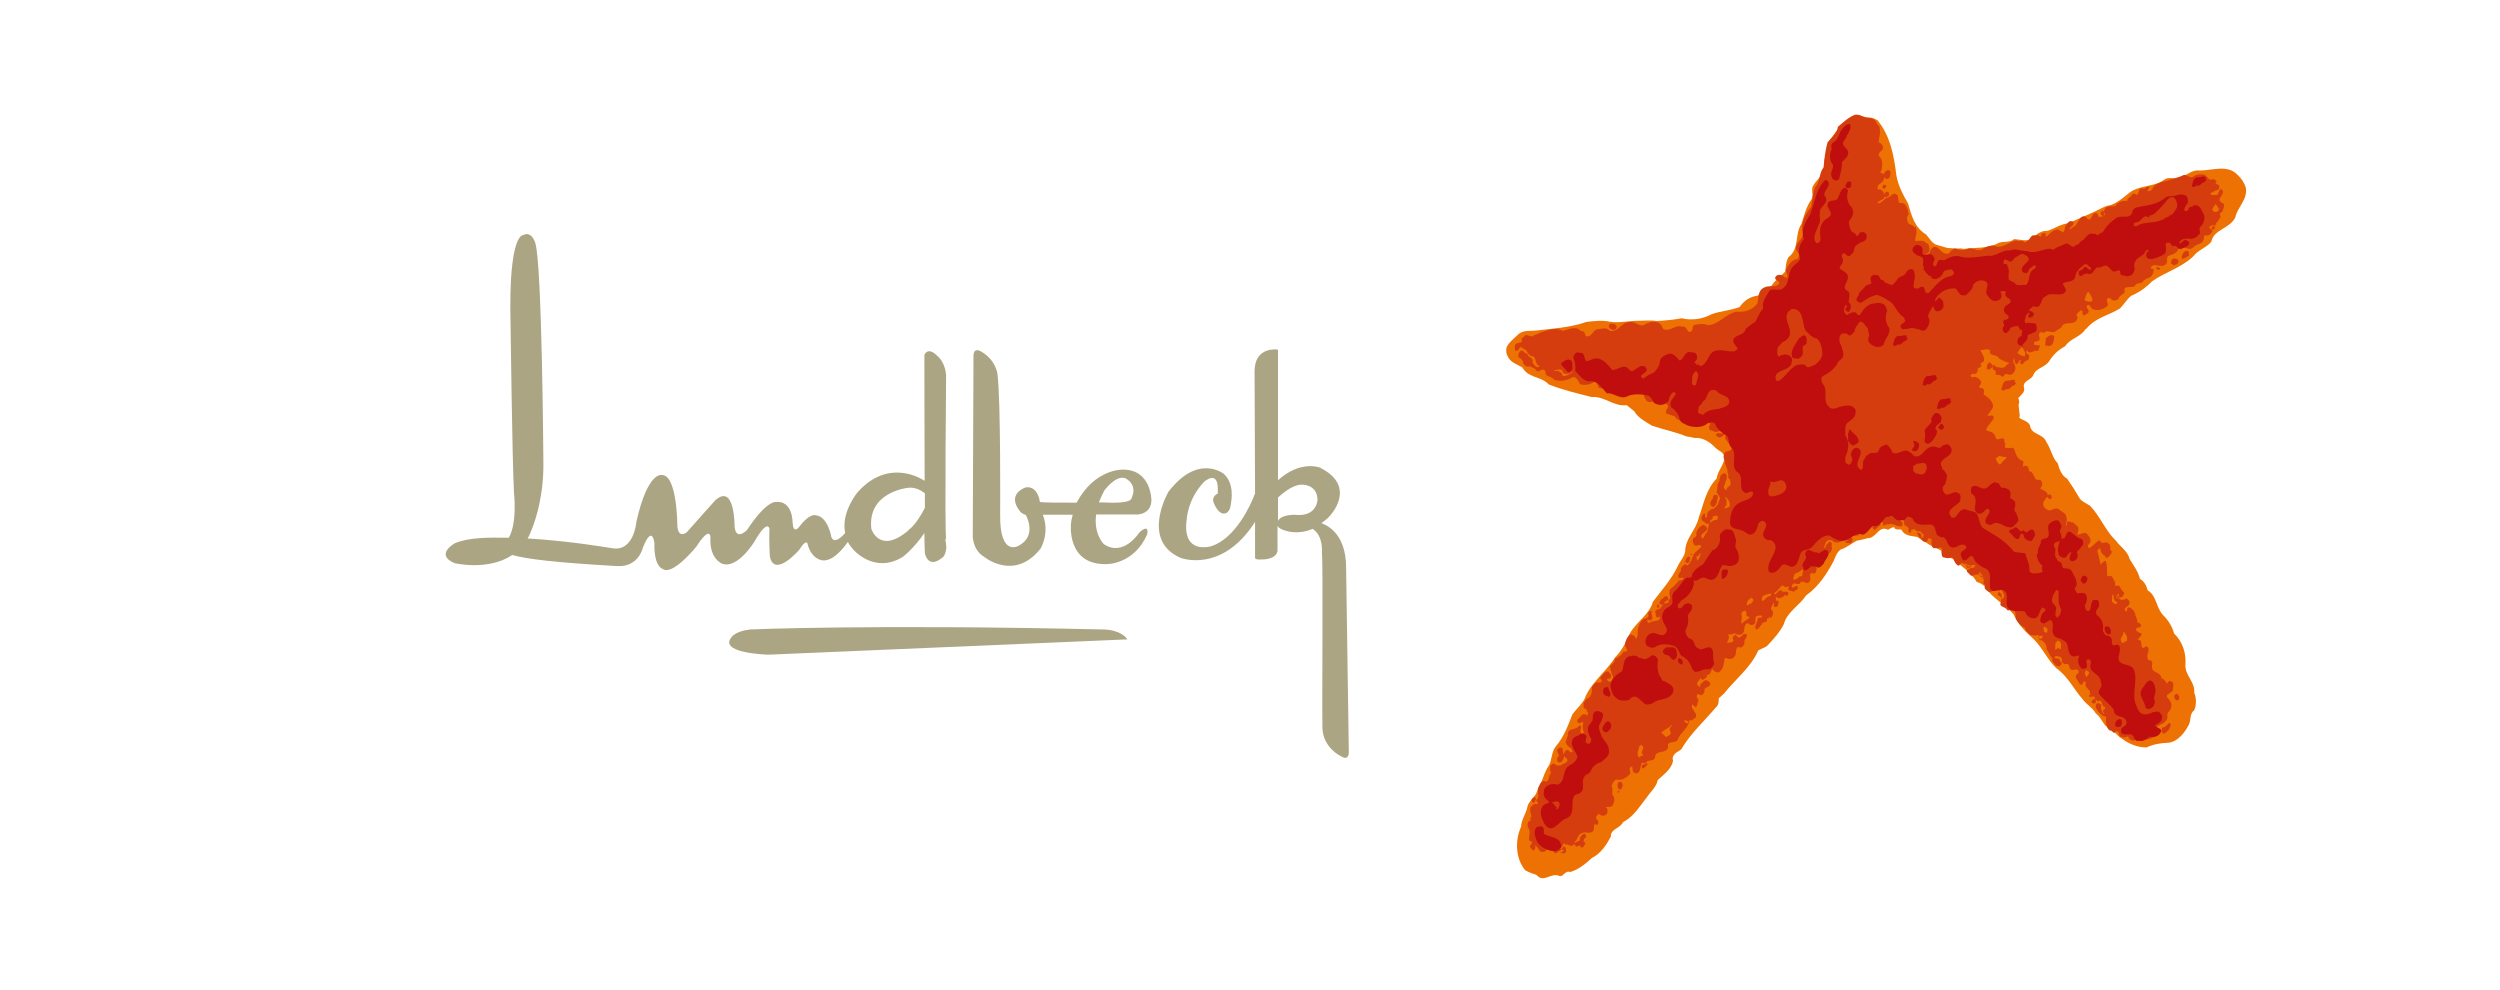 <svg id="Layer_2" xmlns="http://www.w3.org/2000/svg" xmlns:xlink="http://www.w3.org/1999/xlink" viewBox="0 0 101.31 40.11" width="100%" height="100%" preserveAspectRatio="none"><defs><style> .cls-1 { fill: none; } .cls-2 { fill: #ee7203; } .cls-3 { fill: #fff; } .cls-4 { fill: #aba583; } .cls-5 { fill: #c00d0d; } .cls-6 { fill: #d53d0e; } .cls-7 { clip-path: url(#clippath); } </style><clipPath id="clippath"><rect class="cls-1" x="9.29" width="86.83" height="40.11"/></clipPath></defs><g id="Layer_1-2"><g><rect class="cls-3" width="101.31" height="40.11"/><g class="cls-7"><path class="cls-2" d="M76.06,4.84c.54.65.69,1.45.79,2.28.08.41.26.77.47,1.12.14.47.25.97.73,1.26.14.15.25.39.46.43l.41.12c.22.02.39.02.6.02l.02.02c.51-.07,1.02,0,1.46-.25.2-.07.46,0,.62-.15.3.02.71.16.88-.16.13-.11.3-.19.46-.17.29-.09.54-.28.85-.31.49-.22.99-.42,1.47-.67.06-.01.11-.06.19-.05.31-.09.55-.3.81-.51.42-.33,1.02-.23,1.44-.55.15-.1.34-.02.52-.06.33-.03.54-.35.91-.3.5,0,1.1-.25,1.51.16.16.15.29.33.35.54.08.48-.34.78-.43,1.21-.24.46-.87.47-.97.98-.21.25-.54.33-.73.59-.5.47-1.13.63-1.67,1.01-.25.26-.54.46-.85.59-.18.15-.29.35-.45.51-.45.28-1,.37-1.37.83h-.02c-.22.35-.62.37-.83.7-.27.14-.49.35-.65.61-.19.27-.54.26-.65.58-.1.19-.44.22-.37.49.06.18-.13.3-.23.42.03.1.06.17.01.26l.05.48s-.03.04-.02.06c.14.11.33.12.43.3.05.41.53.32.67.69.19.27.22.61.46.86.06.23.15.49.38.62.18.26.36.54.52.82.12.13.28.19.41.28.43.45.61,1,1.06,1.43.17.23.47.42.54.72.16.27.35.51.42.81.17.1.27.28.31.46.37.22.34.7.62,1,.22.22.38.47.45.75.36.35.5.81.46,1.3,0,.42.4.67.36,1.11.09.21.09.49,0,.7-.19.14-.13.38-.21.57-.16.32-.45.71-.84.75-.31.01-.62.06-.88.19-.39,0-.72-.15-1.01-.36-.24-.14-.38-.44-.65-.51-.14-.16-.21-.37-.4-.51-.13-.23-.37-.35-.53-.57-.38-.43-.59-.92-1.08-1.27-.35-.34-.53-.78-.88-1.14-.32-.29-.68-.64-.84-1.03-.36-.43-.86-.64-1.15-1.11-.1-.11-.22-.17-.35-.21-.21-.38-.61-.61-.91-.91-.09-.04-.18-.07-.27-.1-.24-.37-.63-.36-.91-.62-.11-.04-.21-.11-.31-.19-.24-.04-.53-.04-.64-.29-.09-.04-.26.04-.31-.11-.09.02-.16.06-.24.11-.37-.2-.48.35-.82.34-.15.03-.28.08-.44.1-.22.11-.42.29-.66.36-.16.12-.21.29-.28.46-.27.51-.61,1.04-1.12,1.4-.27.41-.78.68-.9,1.16-.14.29-.37.55-.6.8-.11.15-.29.18-.44.27-.29.68-.93,1.17-1.39,1.75l-.21.19c0,.12,0,.27-.11.36-.49.58-1.04,1.07-1.41,1.71-.15.11-.41.2-.33.46-.06.33-.37.55-.62.78-.06.29-.29.47-.45.71-.28.35-.53.78-.96,1-.12.26-.51.27-.49.58-.18.34-.41.69-.77.87-.27.25-.55.47-.88.57-.18-.08-.26.16-.41.17-.36-.19-.65.3-.95-.05-.16-.05-.31-.11-.46-.19-.4-.48-.42-1.21-.17-1.77.01-.29.21-.53.26-.82.05-.19.23-.33.34-.5.08-.16.11-.34.22-.48.09-.23.16-.47.31-.68.12-.23.1-.53.26-.75.34-.39.51-.86.69-1.32.15-.21.37-.39.49-.62.23-.64.88-1.11,1.24-1.69.29-.29.45-.63.6-.97.26-.47.79-.76.93-1.28.35-.46.76-.92,1-1.43.09-.21.27-.38.31-.61,0-.53.45-.88.55-1.37.2-.55.29-1.14.73-1.59.03-.34.35-.57.3-.93-.07-.15-.24-.2-.36-.32-.22-.23-.51-.42-.84-.39-.11-.03-.21-.05-.32-.06-.46-.19-.95-.28-1.41-.44-.25-.16-.55-.3-.71-.58l-.31-.25c-.53.07-.89-.37-1.42-.33-.59-.15-1.19-.29-1.74-.51-.31-.34-.83-.25-1.07-.69-.22-.13-.5-.2-.6-.47-.06-.09-.06-.23-.04-.34.11-.23.32-.37.5-.55.19-.15.42-.11.66-.13.67-.08,1.42-.12,2.07-.35.31-.04.67-.08.96-.01.37.06.79-.04,1.15-.04.26,0,.51-.03.76.01.34-.02.67-.05,1-.11.41.1.85.03,1.2-.16.37-.14.78-.15,1.15-.3.18-.27.45-.43.75-.46.14-.22.36-.27.55-.41.13-.22.38-.38.54-.56.03-.19.03-.42.14-.59.45-.33.24-.93.52-1.34.11-.34.19-.7.41-1,.09-.13-.01-.33.04-.5.12-.26.4-.45.5-.72.02-.15-.05-.33.01-.47.11-.5.28-1,.73-1.33.25-.17.47-.48.83-.33.19.04.39.02.54.14"/><path class="cls-4" d="M46.15,20.84s.5-.02.51-.57c0,0,0-1.24-1.15-1.24,0,0-1.14-.05-1.88,1.34-.65,0-1.39,0-1.49-.03,0,0-.07-.66-.57-.59,0,0-.81.25-.23.98,0,0,.07.09.23.14,0,0,.48.83-.28,1.24,0,0-.78.5-.76-1.26,0,0,.03-4.64-.11-5.7,0,0-.06-.58-.69-.92,0,0-.27-.16-.28.18l-.03,7.25s-.04.59.44.89c0,0,1.23,1.04,2.31-.32,0,0,.38-.62.09-1.37h1.21c-.03.11-.06.24-.07.37,0,0-.19,1.69,1.47,1.63,0,0,1.1,0,1.62-1.21,0,0,.11-.46-.32-.07,0,0-.64,1.01-1.44.47,0,0-.42-.41-.31-1.2h1.75ZM44.75,19.88s.46-.64.85-.5c0,0,.53.23.25.82,0,0,.02.23-1.15.16,0,0-.06,0-.17,0,.06-.15.13-.31.22-.48"/><path class="cls-4" d="M51.74,14.16c-.21-.01-.88,0-.9.86l.02,4.97c-.17.49-.81,1.83-1.76,2.14,0,0-1.21.39-1.01-1.08,0,0,.03-.82.71-1.53,0,0,.53-.47.55.25v.23s-.28.11-.16.39c0,0,.23.6.55.37,0,0,.11-.1.12-.23.07-.32.15-.95-.27-1.33,0,0-1.04-.84-2.24.73,0,0-1.15,1.97.5,2.68,0,0,1.67.64,3.01-1.46v1.43s-.06.12.29.09c0,0,.55.02.62-.34v-1.02c.04.08.15.15.34.2,0,0,.5.18,1.08-.08.45.28.38.97.38.97.05.46,0,6.25.02,7.09.02.84.78,1.17.78,1.17.3.18.29-.18.29-.18l-.11-7.5c-.01-1.22-.62-1.64-1-1.78.09-.07.23-.17.32-.27,0,0,1.18-1.2-.38-1.98,0,0-.78-.32-1.7.51v-5.22c.02-.08-.05-.08-.05-.08M52.44,20.86s-.32,0-.51.11c-.06.03-.11.08-.14.14v-.95c.34-.31.68-.52.96-.52,0,0,.62-.03.64.6,0,0,0,.73-.94.62"/><path class="cls-4" d="M38.34,21.84c-.06-.42,0-6.61,0-6.61,0,0,0-.52-.38-.83,0,0-.33-.36-.5-.02,0,0,0,2.75.01,5.1h-.01s-1.4-.99-2.7.46c0,0-.69.81-.51,1.66-.15.17-.45.46-.56.16,0,0-.14-.84-.64-.88,0,0-.23-.11-.69.5,0,0-.21.26-.24-.19,0,0,.02-.92-.69-.85,0,0-.38-.05-1.16,1.14,0,0-.43.45-.5-.12,0,0,.02-1.8-.78-1.09,0,0-.66.73-1.16,1.3,0,0-.33.28-.38-.24,0,0,0-2.08-.62-2.08,0,0-.57-.19-1.04,1.89,0,0-.09,1.26-1.02,1.07,0,0-1.67-.29-3.39-.39.07-.11.12-.24.17-.37,0,0,.5-1.14.47-2.73,0,0-.05-8.05-.33-8.88,0,0-.14-.5-.5-.31,0,0-.59-.05-.5,3.58,0,0,.07,5.61.14,6.87,0,0,.14,1.21-.21,1.81-.83-.01-1.59-.02-2.18.22,0,0-.84.46-.02.81,0,0,1.36.33,2.34-.33.59.17,1.81.31,4.25.45.87.05,1.04-.74,1.04-.74.39-.98.47-.19.47-.19-.02.97.33,1.04.33,1.04.4.31,1.37-.9,1.37-.9.57-.88.57-.38.57-.38-.05.88.47,1.07.47,1.07.64.24,1.33-.92,1.33-.92.52-.9.59-.5.59-.5-.02.57.02,1.14.02,1.14.19.88,1.19-.28,1.19-.28.28-.45.33-.26.33-.26.17.69.64.69.64.69.41.02.81-.48,1-.75.05.1.12.2.21.3,0,0,.85,1.02,2.01.31,0,0,.44-.32.88-.97,0,.34.01.62.02.82,0,0,.12.65.69.19,0,0,.14-.05.18-.4,0,0,0-.11-.04-.38M36.83,21.48c-1.19,1.02-1.52-.05-1.52-.05-.17-1.49,1.47-1.66,1.47-1.66.29-.04.53.09.7.22,0,.2,0,.4,0,.59-.38.74-.66.89-.66.89"/><path class="cls-4" d="M30.34,25.51s5.02-.22,14.42,0c0,0,.64,0,.93.4,0,0-3.43.15-14.54.62,0,0-2.2-.05-1.44-.78,0,0,.21-.19.64-.23"/><path class="cls-6" d="M63.31,34.55c-.03-.07.12-.07.04-.12-.15-.04-.36.34-.4.01-.08-.05-.15-.01-.23-.04-.06.02-.07.12-.15.11-.22.09-.23-.24-.38-.25.04.04.03.11.01.16-.02.03-.05.04-.09.04-.04-.08-.15-.11-.09-.21.06-.02.03-.1.08-.12-.03-.05-.12-.02-.14-.1,0-.19.09-.36-.05-.51,0-.08-.03-.18.05-.24.13.01,0-.14.1-.17-.01-.13-.08-.25-.04-.39.08-.07.14-.18.26-.13.11-.04-.02-.11-.03-.17.18-.11.02-.32.09-.5.07-.1.08-.25.22-.27.04,0,.08.04.11.02.16-.09.05-.24.19-.34-.07-.1-.03-.19-.04-.29.05-.05.09-.11.16-.1.04.08.13.04.17.1.05-.06.12.01.14-.06.09-.04.16-.06.23-.14.03-.15-.21-.15-.14-.3.02-.07.05-.12.12-.15.09-.02.11.12.19.09.11,0-.04-.09-.01-.15-.12-.05-.2-.14-.24-.26.06-.08.04-.2.11-.27-.05-.07,0-.12.03-.19.15-.09.32-.06.42-.21.03,0,.05.01.07.03.02.1-.07.18,0,.27,0,.02,0,.06,0,.07.05-.02.07-.09.13-.07-.07-.13-.08-.26-.04-.4,0-.02-.03-.08-.06-.04-.03.03-.07.05-.12.04-.06-.02-.07-.08-.06-.14.13-.06.17-.29.35-.2l.06.05s.01-.1.02-.15c-.1-.03,0-.18-.14-.14-.07-.06-.02-.17-.04-.25.09-.06.08-.16.19-.17.16-.11.15-.3.15-.46.05-.09.14-.18.25-.2.03.02.06.03.1.02.15-.08-.08-.14.02-.24.08-.08.17-.25.31-.2.05.08.14.12.09.23-.04.11-.13,0-.16.09.03.06.1.1.15.08.07-.05.09-.12.1-.2-.07-.12-.1-.27-.13-.41.06-.09.21-.17.2-.3.12-.08.27-.14.32-.27.06-.09.18.03.18-.11-.06-.04-.02-.12-.09-.16,0-.18.08-.34.2-.46.09,0,.18.04.23.12,0,.02-.01.04,0,.05.08,0,.04-.09.09-.12-.03-.2.02-.43.15-.6.07-.13.28-.05.29-.23-.04-.04-.02-.1.01-.13.03-.03.08-.05.12-.04-.07.14.12.28-.06.39l-.12-.06s0,.08,0,.11c.08.12.16-.07.27-.02.07-.05.13-.01.2-.06.01-.05.08-.09.04-.14-.03.03-.07.05-.13.04-.06-.08-.02-.15-.07-.22.01-.06.05-.08.1-.11.1.02.16-.12.22-.18-.04-.03-.12.01-.14-.05,0-.05,0-.09.05-.12-.05-.06.05-.04.06-.07.05-.04.1-.13.19-.11.03.04.08.07.06.12-.03.09-.2.07-.16.19.05-.05.14,0,.17-.09,0-.05,0-.11.05-.11h.01c0-.12-.07-.28.01-.4.11-.08.22-.19.31-.3.06-.11.18,0,.22-.14v-.02c-.06-.02-.12.04-.19,0-.09-.15.14-.22.08-.39.07-.04.16-.25.26-.1.23-.14.17-.41.37-.57l.2-.19c.02-.06-.05-.06-.07-.08-.06.02-.15.06-.21,0-.05-.07-.08-.17-.05-.26.05-.05.13-.05.14-.14-.04-.14.07-.24.15-.35.05.02.07-.06.11-.06.08,0,.15.08.18.15-.05.14-.18.16-.25.28,0,.05,0,.09.05.12.11-.06.08-.19.19-.25l.08-.35s-.07,0-.12,0c-.06-.08-.21-.11-.19-.24.03-.06.03-.14.11-.16.02,0,.05,0,.06.02-.04.05-.04.09.01.13l.02.03c.04-.09.02-.2.08-.28.07-.03.12-.12.21-.1.1-.08.21-.18.21-.31.14-.13-.04-.26-.09-.38.07-.13,0-.32.12-.43,0-.09.03-.18.07-.26.06-.03.15-.11.2-.03.08.16-.04.34-.09.5-.03.06.05.1.07.15.07,0,.02-.09.08-.11.06-.03.09-.07.12-.12.01-.09-.02-.13-.03-.21-.13-.05,0-.2-.1-.27.04-.17-.12-.29-.09-.48-.07-.07-.07-.17-.05-.26.04-.2.34-.05.31-.3.03-.11-.11-.1-.15-.19-.05-.07-.12-.13-.11-.23.02-.02.1-.03.06-.07,0-.07-.06-.11-.09-.16-.17-.07-.29.11-.46.01-.04-.05-.13,0-.15-.09-.07-.12.13-.2-.03-.27-.08-.04-.2.08-.26-.02-.07-.05-.12.03-.17.06-.1-.05-.19.03-.29,0-.21-.12-.52-.03-.66-.29-.11-.01-.21-.08-.32-.09-.1-.12.09-.23.05-.35-.11-.14-.23.07-.33-.04-.05-.04-.05-.11-.1-.15-.14.03-.3.11-.43.02-.05-.08-.11-.16-.11-.26-.12-.24-.4.11-.53-.16-.16-.05-.25.15-.42.11-.13-.05-.21-.18-.37-.11-.16.05-.26-.13-.45-.09-.15-.04-.08-.36-.31-.23-.14.09-.34.11-.5.06-.09-.1-.14-.35-.34-.27-.2.13-.5.17-.72.09-.08-.16-.35-.09-.35-.3,0-.1-.09-.13-.18-.1-.04.05-.11.05-.17.05-.05-.11-.19-.15-.3-.2-.1.06-.2-.04-.25-.11,0-.12-.08-.2-.19-.25-.03-.08,0-.17.05-.23.13-.15.16.1.3.07.02.18.3.17.21.38.08.08.15.24.28.15l.02-.02c-.22-.05-.11-.32-.29-.4-.22.01-.18-.27-.39-.3-.03-.03-.04-.09-.1-.06-.08.04-.1.19-.2.14-.06-.05-.03-.16-.02-.23.04-.09.15-.07.24-.11.09-.03,0-.11.02-.15.08-.04.11-.12.19-.15.12.03.24.12.34,0,.09,0,.15-.07.23-.09.29-.09.61-.24.91-.07.22-.05.54-.23.72,0,.1-.01.16.05.19.13.01.03,0,.08.05.09.24.03.25-.28.47-.29.18-.01.35-.1.48.07.34.06.48-.37.8-.36.25-.05.41.26.65.08.12-.06.28-.12.41-.08.1,0,.19.08.25.15,0,.05.03.11.07.14.3.11.46-.21.76-.1.22-.06.18.38.4.14.02-.09,0-.2.11-.22.17-.03.36-.06.51.02.45-.02.73-.46,1.16-.55.34.03.64-.06.85-.32.08-.23,0-.54.29-.66.18-.11.49.03.61-.17,0-.12-.23-.12-.16-.26.07-.1.18-.1.29-.06.05.06.11.09.18.1.06-.11-.06-.21-.04-.33.08-.18.22-.41.45-.43.06-.05.1-.14.06-.22-.06-.09-.14-.19-.1-.3.05-.22.37-.35.25-.63-.06-.37.14-.69.36-.97.04-.27.06-.56.16-.8.21-.22.15-.56.34-.8.03-.33.07-.69.16-1.01.16-.21.39-.37.42-.63.21-.18.43-.39.69-.49.23-.05.39.18.62.13.1.03.22.08.26.19,0,.09.13.11.12.21.05.2-.02.39-.04.58.06.04.13.06.15.13.14.23-.22.23-.13.44.17.15.13.37.1.57-.03.02-.03.06-.06.08.05.02.11.04.15.1,0-.1.08-.14.15-.19.07,0,.11.02.12.08,0,.09,0,.19-.06.25-.05.04-.11.04-.16,0-.03-.01-.02-.05-.05-.05.07.26-.36.27-.23.51.12-.03.17.05.23.12,0,.03,0,.07.01.09.03-.06.08-.16.16-.11.06.02.04.1.04.14-.05.04-.11.09-.18.05-.04.17-.26.13-.29.27.15.01.25-.14.36-.23.19.02.23-.26.43-.12.11.08-.02.4.2.33.21.04.24.28.28.46-.09.1-.08.23-.03.34.06.11.21.07.26.19.14-.05.01,0,.08.06,0,.12.02.25-.04.36v.14c.15-.02.35-.05.45.09.05-.03.07.06.1.08,0,.09.05.16.01.25-.04.11-.24.1-.19.22.29,0,.16-.5.51-.39.13.1.29.34.48.24.06-.08.15-.17.25-.19.17.06.37.11.54,0,.2-.03.34.11.53.05.18-.13.44-.23.63-.12.31.02.51-.22.79-.26.13.09.24-.05.32.09.31-.14.21-.33.43-.29.12-.09.29.19.25-.07.06,0,.13-.06.19,0-.02.03-.02.09,0,.12.11-.05.17-.16.28-.23.08-.02.17-.09.26-.05.01.09.13.02.13.11.12-.04.07-.2.14-.29.05-.06.09-.14.17-.17.06,0,.15.01.14.09v.04c-.07.05-.12.14-.19.2.08.02.14-.09.21-.11.2-.11.19-.49.48-.4.03.06.07.12.15.11.13-.06.08-.31.3-.25.06.03.02.16.12.15.06-.02.12,0,.16-.06-.01-.14,0-.3.15-.35.1-.05.2,0,.31-.03.12-.18.3-.23.49-.2-.03-.16.18-.15.2-.29.07-.03.14,0,.19.04.1-.08.05-.26.2-.27.14.09.18-.13.3-.04,0,.06-.08.08-.08.15.07.02.15-.02.2-.07.04-.2.38-.31.59-.34.25-.09.46-.13.69-.24.14-.02.22.14.37.08.11-.1.25-.11.41-.1.17,0,.2.29.4.19.05-.02.11.05.15.09l-.05.08c.05.05.14.04.16.12-.02.06,0,.14-.09.15-.08.02-.21.09-.28.15.06.09.19.04.29.04.04-.03.08-.25.15-.23.27.2-.31.42.07.57.1.07.03.2,0,.28.01.11-.19.1-.1.23.05.06-.1.19-.13.26-.05.06-.09.1-.16.14.08.03.08.11.02.16-.01.02-.04,0-.05,0-.03-.02-.04-.06-.03-.09,0-.02.2-.09.2-.11-.05-.03-.28.05-.31.11.02.04.15.12.14.15,0,.03-.09.16-.19.18-.06.03-.11-.06-.15.03,0,.38-.27.25-.46.47-.18.15-.4-.15-.58.06-.09.18-.25.22-.41.27-.11.08.01.24-.1.33-.18.21-.51-.11-.62.17.04.03.13,0,.13.08-.01.11-.06.23-.16.29-.12.04-.24.1-.31.2-.09.07-.24.01-.29.14-.12.13-.52-.07-.41.26-.08.09-.22.13-.25.26-.07.07-.17.1-.26.06-.03-.01-.06-.06-.1-.09-.05.02-.1.01-.12.06,0,.1.06.18.03.27-.16.12-.35.21-.56.14-.13,0-.12-.22-.26-.18-.03.04,0,.07-.03.11.05.04.11.12.07.2-.06.04-.11.1-.19.11-.05-.04-.07-.12-.03-.17-.04-.01-.07-.03-.11-.03-.03.08-.2.12-.13.24.06.03,0,.09,0,.13-.11.24-.43.07-.59.23-.04.14-.2.17-.3.26-.16.07-.32-.1-.45.05-.05-.02-.11-.04-.16-.02-.13.12.11.31-.11.36-.04.01-.1,0-.13.05v.1c.08-.03.14.04.22.01.02.02.02.05.02.07-.07.04-.02.12-.09.16-.17-.06-.3.17-.43-.01-.04.02-.05.07-.03.1l.12.09c-.02.08,0,.22-.12.21-.09.02-.15.25-.25.1-.06-.07.12-.12-.01-.12-.07.05-.07.2-.17.15-.06-.06-.04-.16-.06-.24-.04.06-.05.15-.03.21.07.08.09.19.06.3-.03.06-.07.13-.14.16-.1.08-.27-.12-.31.07-.09.08-.16-.1-.27-.04-.15-.01.03-.19-.14-.2-.06-.06-.04-.15-.08-.21.12-.05.16.13.26.09.05.01.15.04.23.01.07-.04.13-.14.21-.17v-.02c-.17-.03-.22-.08-.41-.17-.07-.2-.44-.07-.36-.34-.12-.08-.27,0-.4,0,.06.11.19.29.15.44-.03.07-.21.07-.11.17.02.05-.04.07-.06.1h-.08c0,.08.01.21-.1.25-.07,0-.15-.02-.19.06.02.16.16.01.23.08.09.02.14.09.19.17.04.11-.12.18-.05.27.05-.03.11,0,.15.03.04.08.03.14,0,.22.18.12.39.26.39.5-.02.06-.08.15-.12.21l-.11.14c.07.06.22-.07.26.08.03.09-.4.47-.29.54.12.03.25.05.31.16.06.06.03.17.13.2.08-.03.17-.06.26-.03.06.07-.03.11.05.17.03.08-.08.2.06.2.1.03.3-.07.32.09.05.17.13.39.33.43.1.07-.11.34.11.19.04.03.12.03.12.1,0,.05.03.08.02.13.26.03.16.43.45.35.07.05.1.11.09.2-.01.06-.04.1-.08.15.09.09.31.1.3.29.03-.05.07-.03.1-.05.07.04.07.11.05.18-.03,0-.04.02-.08.02l-.08-.1c-.09.1-.22.23-.15.39.06.09.15.16.25.17.11-.04.24-.13.36-.06.12.13.34.16.3.36.07-.13,0,.32-.03.28l.05.04s0-.12.03-.17c.06-.06.16.06.24.03.13.17.29.12.16.49-.06.06.26-.1.36-.06.09.1.23.22.16.39-.04.06-.12.12-.07.2.11.09.4-.4.49-.26.06.17.24-.04.33.1.14.07-.01.25.14.32,0,.08-.25.41-.28.18-.13-.06-.19-.2-.2-.32-.04-.01-.09.09-.12.1.07.22.08.34.14.57.04-.03.15-.2.22-.13.04.18.04.36.04.56.04.09.11,0,.16.03.1.06.1.18.17.26,0,.05-.02.12.02.15.03-.03.11-.03.15,0,.06.1.09.19.19.25,0,.07-.03.14-.09.2-.09.02-.15-.04-.2-.1-.02.01-.02.07-.02.1.11.06.23.18.39.05.07.03.12.07.14.15.05.19-.36.22-.12.39.03-.06,0-.15.08-.18.13.03.24.15.27.27,0,.11.1.2.08.33.06.03.11.04.15.1.02.07-.02.12-.09.12-.04,0-.09,0-.1.05-.03.08.06.11.1.15.05,0,.12.03.12.09-.05.06-.11.15-.17.2.3-.02.02.51.35.27.08,0,.09.08.11.14-.04.14-.1.28-.02.42.07,0,.17.02.16.11-.02.12-.03.23.05.32.12.08.32.13.32.31.09.01.17.11.21.19.01.15.03-.23.27-.01,0,.1.01.31-.06.36-.06-.01-.11.13-.16.09-.03.09-.05.02-.03.13.11.12.22.25.16.43-.02.14-.18.19-.15.34.04.13-.09.23-.19.31-.1,0-.14.11-.24.11-.09.12.06.41-.18.45-.23.17-.47-.02-.72.11-.08.05-.14-.03-.21-.06l-.06-.11c-.08.08-.2.05-.3.02-.1-.06-.01-.25-.18-.22,0,.03-.03.04-.05.06-.08.03-.1-.11-.19-.08-.18-.12-.17-.34-.16-.52,0-.08-.07-.06-.12-.08-.13-.09-.24-.2-.3-.34,0-.06,0-.12.04-.16.07-.04.13.01.19.05-.04.14,0,.29.11.39.04-.06-.11-.12-.02-.19.06-.02.06-.06.07-.11-.2-.01-.07-.34-.31-.23-.03-.02-.06-.09-.1-.06.04.02.03.09.01.12-.03.04-.08.02-.12.02-.03-.02-.04-.05-.04-.08.03-.03.04-.06.08-.09h.05s.03-.1-.04-.1c-.07-.04-.21.09-.19-.06.1-.03,0-.11.04-.16-.09-.1-.23-.2-.17-.35l-.08-.06c-.05.07-.05.19-.17.13-.03-.14-.27-.28-.1-.42.06-.05.1-.1.02-.15-.07-.08-.14,0-.23-.01-.16-.04-.07-.3-.25-.24-.08.03-.12-.06-.16-.09,0-.12,0-.21-.15-.22-.06-.03-.15-.03-.15.06.07.07.23-.04.21.12.04.03.08.04.08.1.02.05-.06.07-.06.11-.06.03-.12,0-.18-.02-.04-.1-.18-.14-.13-.29-.13-.1-.13-.26-.25-.37.04-.14-.06-.27-.17-.35-.03-.02-.07-.01-.11-.01-.04-.09.03-.19-.08-.22-.1.06-.2,0-.3,0-.07-.1-.22-.15-.2-.29-.17-.05-.26-.18-.36-.33-.07-.13.05-.37-.18-.41-.07,0-.14.07-.2.01-.07-.13-.22-.09-.27-.21.04-.15.05-.26.06-.42-.09-.05-.13-.18-.24-.19-.1,0-.18.13-.29.09-.08-.06-.2-.11-.15-.24.02-.05-.03-.07-.06-.08,0-.08,0-.15.03-.21-.03-.04-.07-.12-.14-.11-.05-.05.06-.15-.05-.16-.01.18-.19.05-.26.15-.12.03-.17-.11-.24-.15-.02-.02,0-.06,0-.09.03-.07.09.04.1-.05.05-.08.18.03.19-.09.03,0,.04,0,.05-.02-.08-.1-.15.02-.23-.02,0,.02-.03.04-.05.06-.08-.03-.13-.14-.22-.13-.11-.12-.13.17-.25.05-.11-.09-.12-.22-.2-.31-.11.06-.23.04-.37,0-.06-.04-.05-.11-.06-.18-.04-.09.11-.13-.04-.21-.1.02-.16.03-.28.02-.1-.04-.06-.15-.1-.22.02-.03.04-.1.01-.14-.04-.03-.08-.04-.13-.04-.04.05,0,.12-.08.15-.08.03-.13-.04-.19-.09-.01-.09.03-.25-.1-.27-.04,0-.07-.05-.04-.08-.1.04-.11-.14-.22-.06-.09-.02-.05.08-.07.12-.05.03-.1-.03-.11-.07.06-.1-.04-.19-.14-.22-.05-.06,0-.12-.05-.19-.04-.07-.08-.02-.12-.06l-.03.03c.06.03.06.07.12.13,0,.04-.02.09-.04.13-.22.03-.35-.16-.55-.08-.09-.05-.25.17-.21-.05,0-.06-.08-.07-.12-.05,0,.05.02.08.01.15-.13,0-.2.31-.31.09-.04-.03.02-.06.01-.1-.13,0-.19.22-.35.1-.16.02-.03.2-.19.25-.06.09-.18.08-.28.06,0-.02-.03-.01-.05-.01l-.04.04c.07,0,.05.09.09.14-.03.06-.04.13-.1.16-.06-.07-.19.04-.19-.09.02-.05.1,0,.1-.06-.21-.02-.42.2-.61.05-.03-.07-.11-.03-.16-.05-.15.04-.18.22-.2.33.09,0,.06-.1.1-.15.07-.02.07-.13.15-.1.14.05,0,.15.07.23,0,.08-.03.14-.07.2-.11.05-.21.15-.35.11-.09-.02-.06-.21-.16-.08.03.09.18.09.13.21.05,0,.1-.05.15-.01.09.03-.02.09,0,.12-.06.06-.12.1-.2.12l-.06-.09c-.03.06-.09.1-.14.15.1.04.09.18.05.25-.01.05-.07.1-.13.06-.02-.02-.05,0-.07,0-.09.08,0,.17-.03.26,0,.06-.05.11-.1.14-.11.01-.26-.16-.33.03-.12.04-.26-.11-.32.09-.01.03.02.05.04.07.07-.02.13-.12.2-.05.05.15-.12.12-.16.22-.06-.07-.19-.03-.23-.11-.01-.05.08-.08.01-.12-.04.03-.11.04-.15.02-.03-.08-.11-.04-.16-.01-.06.09-.16.2-.26.26,0,.03,0,.05.03.06.1-.04.17-.26.3-.13.06.07.17-.04.24.05,0,.06,0,.12-.06.13-.03-.02-.08-.01-.11-.01-.03.09-.11.07-.18.11-.07.02-.1-.04-.15-.05-.04.03.04.09-.02.12.04.06.09.01.13.06-.02.09,0,.21-.11.23-.04.01-.08-.02-.09-.05,0-.05.03-.09,0-.13h-.01c-.02.1-.19.25-.03.34.04.09-.01.18-.05.26-.07.03-.11.03-.19.05.02.03,0,.07,0,.11-.06.06-.22.01-.21.15-.09.03-.15.25-.25.15-.03-.17.1-.27.09-.42.05-.06.19.01.18-.1-.08-.05-.17,0-.25.02-.07.11.05.33-.15.34-.09.04-.12-.06-.19-.07-.22.09-.04.4-.28.46-.13.07-.23-.12-.33-.01-.06.05-.15-.06-.17.05.09.11-.06.2-.04.3.07-.02.2.01.25-.09-.04-.06-.03-.11-.01-.18l.1-.07c.05.03.04.1.11.12.15.02.14-.17.3-.14.02,0,.02.02.04.02.02.16-.15.2-.09.37-.04.06-.07.14-.15.16-.04-.02-.09,0-.13-.02-.12.11-.02.28-.14.4-.07.09-.18.1-.27.07-.05-.04-.11-.04-.12.02-.04.18-.04.43-.25.54-.11.01-.18-.06-.25-.14-.06.08-.06.23-.2.24-.05.02,0,.08-.04.11-.07.02-.14.15-.21.05l-.04-.04c0,.12-.21.18-.09.31h0s.04.06.07.05c.05-.02,0-.08.04-.11.09-.06.14-.18.26-.15.07.05.17.1.11.2-.07.1-.27.08-.21.25-.02.05-.06.11-.11.15-.06,0-.11-.02-.16-.05-.06.03-.04.09-.05.15.06.04.08.11.06.16-.07.06,0,.26-.15.2-.02-.03-.05-.08-.1-.08,0,.06-.03.16.05.2.03.11.17.19.1.32-.08.05-.15.15-.27.12-.01.33-.38.5-.46.79-.1.17-.46,0-.39.31-.09.28-.52.07-.53.41-.06.18-.28.06-.37.2.04.02.09.05.05.1-.05.06-.11.12-.19.14-.03-.03-.03-.07-.03-.11.04-.09.15-.02.18-.11-.04,0-.13.02-.16-.02-.11.13-.02.37-.22.44-.06-.01-.13-.02-.16-.09l-.02-.18c-.06-.03-.08.05-.11.07,0,.08.05.15.01.23-.15.16-.35.27-.56.22-.1.06-.15.17-.18.27.1.12-.05.31.09.42.03.1.03.22-.03.31-.04.15-.2.09-.3.12.1.06.08.17.06.26-.06.08-.17.11-.26.06-.03-.02-.06-.03-.09-.06-.03.06-.15.13-.08.22.07.05.1.15.05.22-.05.05-.11-.04-.15.01,0,.12.02.27-.12.31-.1.05-.25-.04-.36.03-.18.02-.17.25-.3.34,0,.02,0,.05.01.06.07-.09.24-.04.19-.2.04-.07.11-.18.21-.17.05.04.06.11.04.16-.09,0-.08.1-.1.16l.08.03c-.02.08-.05.16-.13.21-.08,0-.07-.11-.14-.09-.04.02-.09.09-.13.03l-.05-.1c-.06.11-.17.1-.26.03-.02-.02-.05.03-.09.01-.03-.02-.04-.07-.08-.05-.04.07-.06.16-.15.21.12.08.08-.16.21-.06.02.07.07.15.01.22-.09.08-.18,0-.26-.03M64.25,34.21h-.01v-.02h.01v.02ZM62.17,32.53s.07-.1.07-.16c-.02-.02-.02-.09-.07-.06-.05.04-.12.06-.1.14.01.05.04.09.1.09M65.59,32.12s.05-.05.02-.07h-.04s-.03.03-.02.05c.01.01.02.03.04.02M65.65,32c.08-.03.11-.12.11-.2-.02-.07-.05-.13-.13-.12-.1.04-.07.12-.08.21.03.04.04.11.1.11M63.28,30.88c.05-.09.14-.19.09-.31-.07-.08.01-.2-.09-.27-.05-.03-.11,0-.15.05-.08.1.04.19.05.28-.08.06-.1.12-.07.22.04.05.12.07.17.02M66.44,30.72c0-.09.12-.07.15-.13-.17-.13.11-.26-.05-.39-.16-.02-.11.17-.17.25-.03.09,0,.2.07.26M67.5,29.87c.07-.03.13-.06.19-.12,0-.02.05-.05.01-.07-.03-.06-.06-.14-.01-.2.02-.04.09-.06.05-.11-.1.15-.26.15-.43.34.07.01.16.1.19.16M87.67,29.73c.1,0,.14-.1.21-.14.03-.09.14-.19.05-.29-.08-.02-.07.1-.15.09,0,.11-.11.03-.17.12,0,.07-.03.18.05.21M68.38,29.33l.04-.09c-.06,0-.11-.1-.17-.02.02.07.1.06.13.11M88.26,28.38c.05-.03.05-.1.05-.16-.03-.04-.04-.11-.11-.1-.06.01-.11.07-.09.15.03.06.07.13.15.11M84.62,27.51c-.15-.1.08-.16.03-.28l-.1-.07-.05.05c-.05.11.05.22.12.3M83.52,26.3v-.2c-.02-.06-.06-.15-.14-.14l-.09.12s-.01.25,0,.25c0,.02.15-.11.14-.08,0,.05.04.05.09.05M82.76,25.84s.04-.08-.01-.09c-.04.04-.14-.01-.14.07.02.07.13.11.15.01M82.95,25.64s.04-.12.01-.17c-.05-.02-.09-.09-.14-.06,0,.1-.03.23.13.23M70.61,25.26c.07-.12.24-.14.29-.25-.03-.01-.04-.03-.06-.02-.12-.03-.04-.13-.08-.2-.07-.1-.16.01-.2.07.06.12,0,.27,0,.39.03-.01.03.02.05.01M71.7,25.07l.05-.03s-.05-.07-.08-.04l.03.06ZM86.19,25.97c.03-.17-.03-.3-.17-.39.11.16-.14.24-.06.39,0,.16.16.03.22,0M67.25,24.57s-.05-.1-.1-.06v.04c-.06.09.12.1.1.02M70.94,24.47c.07-.04.11-.11.11-.18-.03,0-.03-.09-.09-.06-.11.06-.2.18-.17.3.06.01.09-.08.15-.05M71.43,24.36c.1-.07.18-.2.3-.2.03-.03.06-.06.05-.11-.13.03-.27.03-.37.14-.01.05-.03.14.02.18M81.16,24.27s.06-.09.06-.15c-.05-.07-.07-.26-.2-.19,0,.09-.12.12-.03.21.09.01.09.14.17.13M85.77,24.47c.09-.08-.06-.09-.09-.16-.04-.07,0-.21-.08-.22,0,.09-.01.18-.02.28.04.05.12.12.19.11M85.9,24.26l-.05-.21s-.07.06-.06.11c.02.04.08.09.11.1M80.43,23.44s-.03-.01-.05-.01c-.02,0-.04,0-.04.02.02.04.08.03.08-.01M80.33,23.41s.03-.1-.01-.13c-.02-.02-.08-.03-.1.02.01.05.06.09.11.11M72.72,23.51c.06-.07.18-.06.2-.16.17.03.11-.07.12-.11.05-.12.02-.09,0-.18-.2.25-.33.04-.37.41.02.02.04.02.06.04M79.74,23.02s.13-.02.12-.09c-.02-.06-.06-.01-.12-.03-.05,0-.04-.1-.1-.05,0,.07.06.11.09.16M68.41,22.81c.09-.03.04-.14.08-.21,0-.02-.03-.05-.06-.04-.07.02-.12.11-.14.19.02.05.07.08.12.06M68.8,22.71c.06-.09.14-.24.1-.31-.04.05-.07.19-.16.13.02.06,0,.15.06.18M68.59,22.47s-.05-.03-.08-.03v.04s.08.02.08-.01M77.8,21.79c.05.06.08-.02.14-.01-.01-.05.03-.1.01-.14-.06.02-.05-.05-.09-.07-.03-.04-.08-.03-.12-.05-.03.02-.04.05-.05.09.03.08.07.14.11.19M69.32,21.17c.06-.05.13-.1.22-.1.08,0,.08-.11.06-.16-.06-.03-.14,0-.2.03.05.13-.16.11-.09.24M77.06,21.12s.03-.04.05-.05c0,.02-.03.05-.05.05M69.9,20.62c.06-.06.19-.04.2-.14.01-.13-.07-.27-.19-.35v.05c.09.07.04.17.06.26-.04.05-.07.1-.09.16h.01ZM69.46,20.54c.04-.06.12-.13.12-.22-.02-.09.08-.18,0-.26-.05.01-.12-.03-.15.04.02.14-.17.2-.11.36.02.05.07.09.13.09M81.05,18.83s.23-.28.27-.27c.05-.07-.27-.02-.27-.1l-.17.1c0,.07.06.22.17.27M69.72,17.72c.06-.02.11-.06.15-.11,0-.03,0-.07-.03-.07-.07.06-.15,0-.24.01-.03.03-.08.03-.06.09.05.06.11.09.18.09M63.33,15.24c.15.01.29-.09.43-.16-.05,0-.08,0-.11.04-.1.03-.22.06-.31-.02-.05-.24-.3-.06-.37-.11l.05.05c.1-.04.19.02.26.08.04.04.02.1.06.12M80.78,14.84c-.07-.04-.09-.17-.2-.15v.04c-.08.05-.05.15-.07.22.11.09.2-.07.27-.11M81.73,14.33c.03-.07.15.11.19.07.05-.01.08.07.13.04.08-.11-.07-.34-.12-.37-.06.03-.16.21-.2.27M83.04,14.03c.2-.04.18-.26.21-.41l-.03-.02c-.12-.06-.24.03-.32.12.01.11-.03.18-.01.27.03.05.11,0,.15.04M65.46,13.34s.08-.08.05-.12c-.02-.04-.04-.06-.08-.09-.07,0-.17-.04-.22.03-.06.14.13.25.26.19M84.76,12.04s-.1-.21-.14-.21c-.07.03-.12.27-.15.33.11.08.43.13.29-.12M87.55,10.88c-.04-.05-.11-.04-.17-.06v.05c.01.07.15.1.17,0M88.1,10.74c.27-.03.16-.27.14-.21-.03-.07-.12-.05-.18-.05-.06.03-.07.11-.09.18.04.04.08.07.12.09M88.5,10.46c.09.02.12-.09.2-.09.02-.07,0-.15-.04-.2-.06-.04-.1.02-.15.04-.06.07-.1.15-.1.25.01.04.07.04.09,0M85.2,8.75c.07.04.06-.04.11-.07-.04-.04-.05-.1-.06-.13-.03.02-.09,0-.11.03,0,.06-.05.07.06.17M89.93,8.48l-.14-.22s-.15.19-.14.26c.19.17.24,0,.28-.04M76.38,7.64s.07-.06.06-.11c-.02-.02-.04-.05-.07-.04-.09-.03-.06.07-.09.12.03.03.06.04.1.03"/><path class="cls-6" d="M81.67,15.42c-.12-.08-.24.04-.36,0-.17.06-.17.24-.21.38.06.04.16.03.19-.04.11.06.18-.05.25-.11.08-.01.12-.07.16-.12-.02-.02-.04-.04-.06-.05"/><path class="cls-6" d="M76.46,18.8c-.14-.09-.29.04-.43,0-.2.07-.2.28-.25.45.07.05.19.04.22-.05.13.07.21-.06.3-.13.09-.01.15-.08.19-.15-.02-.02-.04-.05-.07-.06"/><path class="cls-5" d="M79.06,16.17c-.12-.08-.24.04-.36,0-.17.06-.17.24-.21.38.05.04.16.03.18-.04.11.06.18-.05.25-.11.08-.01.12-.07.16-.13-.02-.02-.04-.04-.06-.05"/><path class="cls-5" d="M77.28,13.61c-.12-.07-.24.04-.36,0-.17.06-.17.24-.21.38.06.04.16.03.19-.04.11.06.18-.05.25-.11.07-.01.12-.07.16-.12-.02-.02-.04-.04-.06-.05"/><path class="cls-5" d="M78.48,15.23c-.12-.08-.24.04-.36,0-.17.06-.17.24-.21.37.06.04.16.03.19-.04.11.06.18-.05.25-.11.08-.01.12-.07.16-.12-.02-.02-.03-.04-.06-.05"/><path class="cls-5" d="M62.27,34.06c-.07-.17-.14-.4.01-.55.07,0,.14-.05.21-.01.15.07-.02.31.17.34.23.1.61.11.6.46-.01.12-.15.17-.25.2-.3-.02-.62-.17-.75-.45M63.51,33.15c.33-.18.14-.57.26-.85.03-.11.14-.11.22-.14.21-.1.16-.32.15-.52.03-.11.07-.24.2-.27.15-.08.15-.27.28-.34.04-.07.16-.12.26-.14.15-.14.36-.26.32-.48,0-.3-.28-.42-.33-.68h0s-.01-.02-.01-.02c-.06-.12-.1-.28-.01-.4.06-.12.12-.24.11-.38-.06-.1-.19-.12-.29-.11-.15.07-.12.24-.13.37l-.18.25c-.03.17.02.34.11.49.03.07.01.16-.07.21-.03,0-.08.01-.1-.02-.12-.08.02-.18-.02-.3-.04-.08-.15-.11-.24-.08-.07.1-.2.09-.27.16-.21.28.08.53.16.77-.05.16-.17.27-.33.35-.32.18-.13.64-.48.78-.15-.05-.34-.03-.46.08-.1.08-.11.2-.1.33.03.13.12.2.22.29-.07.09-.22.06-.28.2-.14.22-.01.5.09.69.33.48.59-.17.91-.23M63.03,32.7c-.02-.1-.11-.17-.2-.21.06.08.31-.12.37.07,0,.09-.02.2-.11.25-.06-.02.05-.19-.06-.11M86.66,30.01c.17.07.33-.06.46-.16.15.04.34,0,.42-.14.15-.2-.16-.19-.21-.32.09-.06.17-.08.25-.18.03-.06.04-.15.04-.21l-.12-.15c-.29-.05-.3.1-.59.1-.26,0-.31-.31-.39-.5-.12-.45.15-1-.09-1.39-.13-.11-.28-.11-.43-.17-.34-.16.04-.52-.14-.75-.07-.03-.15,0-.21.02-.13-.06-.02-.22-.1-.3-.04-.08-.12-.11-.2-.11-.08-.04-.09-.12-.14-.19.06-.26-.03-.48-.24-.64-.12-.17.1-.26.1-.41-.01-.07-.01-.16-.08-.2-.21,0-.18,0-.21.09-.07.11-.02.24-.11.34-.02.01-.06.04-.09.01-.1-.04-.09-.24-.09-.24.09-.11.1-.3.04-.43-.1-.08-.23-.05-.34-.03-.06-.07-.12-.14-.11-.23.14-.1.05-.29.02-.41-.07-.08-.14-.34-.25-.35-.23-.08-.21.05-.29-.14.03-.17-.21-.14-.21-.28-.11-.11-.06-.25-.05-.39-.06-.05-.04-.12-.07-.17.02-.13.18-.13.26-.15-.07.09-.07.2-.1.3.02.13,0,.29.14.34.25.16.24-.23.42-.18-.06.07-.06.16-.09.24.02.07.07.14.17.11.05-.04.16-.07.15-.16.08-.13-.11-.2.06-.29.06-.09.12-.14.17-.22.03-.08,0-.17-.05-.23-.2-.03-.31-.22-.5-.3-.12.02-.13.15-.17.24-.05.02-.11.07-.16.05.08-.16-.15-.28,0-.43.03-.13-.05-.21-.11-.3-.12-.05-.26.03-.36.11-.13.13-.01.33-.04.48-.03.2-.26.07-.32.24.03.15-.12.22-.1.36-.04.04.03.15-.06.16,0,.19.08.35.22.47-.06.28.16.22-.15.31-.12,0-.29.06-.37-.1.02-.28-.11-.46-.17-.71l-.44-.05c-.45-.52-.68-.61-1.22-.94-.2-.11-.17-.34-.26-.51-.05-.24-.23-.16-.5-.28-.08-.02-.14.02-.2.06-.12.09-.18.34-.36.27-.31-.33.24-.45.35-.68.01-.11.04-.25-.08-.31-.18-.12-.31.1-.51.06-.05-.05-.09-.1-.11-.16-.03-.09-.01-.2.08-.25.04-.16.16-.38-.01-.51.01-.09-.14-.07-.11-.17-.22-.37.38-.39.39-.7,0-.1-.06-.18-.14-.23-.08-.05-.14.03-.23.03-.12.23-.29-.03-.46.06-.28.04-.35.44-.66.38-.09-.02-.11-.15-.2-.15-.22-.23-.45.12-.7.01-.06-.13-.12-.25-.25-.34-.12.05-.28.08-.31.24-.06.14-.18.1-.3.1-.12.04-.24.12-.28.25-.13.12,0,.31-.12.44-.02,0-.05,0-.06-.02-.3-.22.1-.51.01-.77-.04-.06-.11-.12-.19-.1-.07.01-.14.09-.16.15-.02.06-.07.16,0,.21,0,.06.06.14-.01.19.02.05-.04.09-.08.13-.05.02-.08-.02-.11-.04-.1-.06-.05-.19-.06-.28.13-.26.19-.6,0-.86v-.31c0-.27.28-.26.39-.5.03-.11.07-.24-.05-.32-.1-.12-.31-.09-.45-.06-.16,0-.38.22-.56.02-.28-.26,0-.68-.25-.93-.04-.1-.1-.22.01-.31.22-.11.44-.26.58-.49.03-.16.27-.2.25-.38-.01-.18-.08-.34-.15-.5-.03-.12-.02-.27.09-.35.08.01.18-.05.25.05.14.09.17-.09.26-.12,0-.16.13-.28.21-.41.17-.04.21.18.33.25-.01.12.08.21.05.35-.01.01-.02.03-.04.03.02.06.02.09.01.15.07.14.23.23.39.24.09,0,.19-.03.24-.11.04-.24.28-.4.22-.66-.16-.2-.18-.48-.08-.71-.05-.09-.06-.21-.16-.26-.1-.04-.25-.07-.34-.02-.29-.02-.47.25-.61.46-.08.06-.12-.08-.19-.1-.12-.03-.24.05-.34.11l-.09-.09c-.06-.11,0-.23.04-.32.17.05-.05.11-.01.19.02.06.09.08.14.09.05-.05.06-.12.08-.17,0-.07.01-.18-.09-.22.02-.14.07-.32,0-.44-.39-.16.11-.43-.06-.7-.07-.1-.21-.14-.3-.24,0-.1.11-.15.12-.24.07-.13-.13-.27.03-.36h0c.11-.04.12.15.25.1.02-.01.07-.02.06-.06.12-.05.12-.18.15-.29.04-.1.15-.11.23-.2.07,0,.17-.05.22-.1.03-.06.04-.12.04-.2-.05-.07-.11-.14-.21-.11-.12-.02-.08.14-.19.15-.07-.04-.05-.11-.12-.12-.14-.06-.17-.2-.19-.33-.05-.11.02-.2.09-.28.05-.12.1-.21.04-.34.03-.03-.03-.05-.03-.09-.18-.17-.23-.44-.15-.67-.02-.07-.08-.11-.15-.12-.15.07-.16.23-.24.35-.04.27-.35.08-.43.28-.05.11.03.19.07.28.2.28-.18.31-.27.49-.16.2-.11.48-.09.72-.04.06-.08.15-.18.11-.19-.24.04-.49.09-.72.12-.15.02-.33.06-.5-.04-.23.32-.33.25-.6-.22-.23.15-.38.11-.61-.02-.06-.07-.11-.14-.12-.39.38-.43.94-.62,1.41-.18.29-.39.61-.25.99-.2.22-.25.51-.15.78-.03.15-.18.21-.27.31-.27.24-.11.66-.41.89-.16.16-.41-.02-.57.12-.12.22-.31.43-.25.71-.15.17-.22.37-.32.55-.14.06-.26.18-.39.28-.05.26-.34.22-.47.38-.1.16.07.29.15.41-.03.06-.09.09-.14.12-.32.03-.65-.16-.92.06-.16.18-.21.49-.46.54-.01-.01-.04-.03-.04-.05-.02-.02-.06-.02-.08.01-.03-.02-.05-.06-.07-.09-.02,0-.04,0-.05.02l-.02-.02c.06-.05.08-.1.12-.15.02-.06.02-.13-.01-.19-.05-.12-.19-.07-.28-.11-.23.01-.22.31-.41.35-.13-.14-.24-.31-.45-.27-.13.05-.29.12-.34.27,0,.21-.13.37-.27.51-.14.02-.24.12-.36.19-.04.06-.1,0-.14-.03,0-.12.16-.14.21-.24.06-.06,0-.14-.05-.18-.17-.1-.32.08-.46.15-.07.08-.13,0-.2-.05-.18-.24-.44.03-.66.04-.15-.19-.31-.37-.52-.46-.14-.04-.27,0-.39.06-.29.14-.15-.23-.32-.29-.09,0-.19-.06-.26,0-.04.05-.09.11-.09.19.06.16.11.35.07.52.16.18.31.38.53.44.38-.08.54.26.76.48.31-.03.51.27.83.12.25-.12.6-.08.84-.03.12.05.17.19.24.3.07.05.16.07.25.08.14-.03.29-.07.35-.19,0-.12.08-.28.21-.34.04.03.06.06.07.1-.09.14-.26.27-.21.46.03.04.02.12.1.11.13.13.25.28.27.46.06.14.2.16.31.23.26.09.61.11.83-.09.1-.03.21-.06.29.02.07.23.31.38.5.52.08.12.04.28.12.4.38.32-.1.82.36,1.1.18.24-.07.67.27.79.1,0,.2-.11.29-.03.03.27-.33.31-.52.41-.34.16-.42.54-.41.87.06.24.34.2.52.28.13.07.24.21.4.13.14-.09.2-.27.22-.41.04-.07.12-.14.21-.12.3.19-.1.41.01.64.06.11.17.16.3.14.45.28-.06.7-.1,1.04-.02.09-.03.22.06.27.24.07.36-.17.5-.31.18-.07.29.14.47.06.18-.1.18-.32.25-.48.07-.24.33-.15.47-.29.19-.22.4-.49.71-.48.17.1.35.25.57.21.29-.01.45-.37.79-.24.17-.04.28-.26.41-.36.24.08.39-.22.52-.35.05-.03.12.01.16-.04.11-.07.16.08.24.11.09.11.24.03.36.04.04-.05.09-.12.15-.14.06.04.14.03.19.1.12.32.48.21.77.23.17.11.13.3.22.44.01,0,.03,0,.04,0l.08.07c.3-.05.23.32.45.41.21.06.31-.16.53-.1.25.19-.2.2-.15.41.03.07.03.16.1.21.18.09.26-.33.42-.1.04.2.26.32.41.41.4.12.19.54.26.83.11.25.32,0,.51.07.31.12.06.49.21.72.16.21.45.1.67.15.05.02.06.08.07.12.08.09.17.15.29.16.28,0,.2-.32.38-.45.03.05.08.04.11.07.02.1-.11.13-.15.22-.02.11-.12.24-.01.34.17.09.24-.12.38-.11.17.14,0,.39.1.56.06.2.28.15.4.26.28.11.13.43.31.6.08.09.22.04.31.01.05.03,0,.08,0,.12-.05.15.02.29.11.4.06.05.15.02.21-.02.09-.11-.09-.27.06-.35.04.02.1.02.1.06.06.04,0,.1.01.14-.1.39.43.37.41.74.12.17-.11.28-.08.45.13.2.37.36.52.55.06.05.1.12.1.2.06.22.32.14.45.29.06.05.06.14.05.2-.04.07-.11.12-.18.15-.03.04-.04.1-.04.13.03.23.29.1.42.15.05,0,.1.07.1.12.04.07.09.14.18.15M65.12,29.67c.06-.04.1-.09.15-.15.04-.08.03-.2-.04-.26-.09-.08-.18.03-.22.1-.05.07-.11.16-.05.24.03.06.11.09.16.07M85.94,29.44c.04-.06.06-.15.04-.24-.02-.04-.07-.09-.12-.05-.11.05-.17.15-.14.27.07.06.15.04.22.01M87.26,28.63c.04-.08.07-.15.06-.24-.08-.13.04-.27.03-.41-.01-.15-.05-.32-.18-.4-.16-.03-.25.19-.34.3-.23.27.09.53.12.8.09.1.23.04.3-.05M66.69,28.55c.11,0,.21-.01.3-.06.21-.19.55-.1.75-.34.07-.07.09-.17.06-.26-.04-.13-.17-.17-.26-.24-.07-.05-.21-.04-.21-.16-.16-.18-.17-.44-.16-.67.06-.04,0-.08,0-.12-.03-.09-.12-.14-.21-.15-.08.03-.11.09-.19.12-.12.1-.22-.01-.35-.01-.06-.08-.17-.1-.27-.09-.01.04-.06.02-.09.02-.3.05-.24.41-.33.62-.23.12-.45.31-.47.59.04.18.07.36.24.49.13.13.37.12.54.06.24-.33.47.11.66.2M65.21,28.24c.13-.11-.02-.26-.04-.38-.06-.07-.11.03-.17.01-.03.07-.05.16-.02.25.06.08.16.09.24.12M68.63,27.21c.12.04.25-.01.34-.05.12-.09.33.03.41-.13.06-.05.09-.11.08-.19-.09-.17.03-.43-.11-.57-.1-.09-.23,0-.32.02-.06,0-.15.07-.18-.01-.24-.04-.13-.36-.38-.4-.13-.08-.17-.22-.17-.36.12-.15.13-.37.1-.57.05-.16.28-.29.12-.47-.07-.04-.14-.03-.22-.01-.1.04-.17.28-.3.15-.05-.12.07-.2.14-.29.26-.14.46-.41.51-.69,0-.04-.05-.09,0-.12.12.05.2-.07.3-.1.18-.07.29.14.48.06.25-.12.21-.4.38-.58.09,0,.16.01.23.04.15,0,.31-.03.4-.18.05-.17.02-.38-.08-.52-.09-.13.01-.25-.01-.38-.08-.15-.06-.43-.31-.4-.15-.05-.23.08-.33.18-.02.1-.02.14,0,.23-.03.18-.12.38-.31.43-.14.18-.26.38-.38.56-.2.13-.44.27-.47.52-.05.03-.12.05-.18.02-.22.14-.31.42-.53.58-.1.13-.08.27-.06.42-.02.17-.21.2-.31.3-.09.12-.15.28-.09.43.03.18.26.34.13.52-.15.2-.35,0-.52,0-.1.01-.19.06-.25.15-.07.11-.08.26,0,.37.09.06.22.11.33.05.23-.16.53-.12.78-.04.17.08.18.27.29.4.21.08.37.3.43.52l.09.11ZM68.18,26.91c.03-.07,0-.14-.03-.19-.05-.01-.1-.09-.15-.02,0,.06,0,.12.03.17.06,0,.1.11.16.04M67.84,26.74c.16-.1.12-.24.09-.4-.08-.17-.26-.09-.4-.11-.07.05-.14.1-.15.18.03.07.11.15.19.14.12.02.15.2.28.19M85.48,25.71c.07-.02.06-.1.06-.16-.02-.11-.1-.21-.23-.15-.05.03-.01.09-.02.13.02.08.08.18.19.18M83.33,24.63c-.05-.13-.25-.22-.16-.4.02-.12.1-.22.15-.32.06-.01.07.04.11.05-.01.26-.04.49.09.73.03.09-.05.17-.03.22l-.04.02s.01.02.01.04c-.09-.03,0,.06-.08.06-.17-.08-.04-.28-.06-.4M84.48,23.64c.09-.04.11-.13.11-.21-.02-.08-.11-.12-.19-.09-.03.06-.09.1-.08.18.02.06.08.14.16.13M69.84,23.45c.13-.06.17-.19.19-.32-.06-.09-.13-.05-.21-.04-.09.07-.04.23-.05.34.01.03.04.03.07.03M73.09,23.1c.12.04.21-.06.3-.15.1,0,.2,0,.27.05.11.02.16-.09.24-.15.04-.16.21-.27.2-.45-.13-.31-.29.1-.49-.02-.12.03-.21-.1-.35-.09-.08.04-.12.12-.1.21.11.16-.14.27-.12.44.06.05.03.09.05.15M82.26,21.92c.12.04.12-.12.19-.19.04-.1-.01-.18-.05-.25-.11-.06-.19.04-.26.09-.08.03-.1-.08-.16-.08-.15.16-.17-.17-.34-.11-.06.1-.22.04-.23.17.1.07.17.2.27.27.21.12.14-.2.26-.21.03.05.1.07.08.14.04.1.15.18.25.16M81.36,21.35c.22.1.28-.11.42-.21.04-.13-.05-.24-.07-.35-.17-.12,0-.26-.05-.42-.01-.1-.13-.13-.19-.18-.03-.03-.01-.07,0-.1.02-.09,0-.19-.07-.25-.08-.05-.18-.09-.26-.07-.11-.02-.08-.18-.2-.2-.23-.1-.31.18-.5.23-.19.03-.32-.19-.52-.08-.03.02-.04.05-.04.09-.03.04,0,.12.01.19.27.16.14.4.14.65.03.08.07.15.16.17.15.02.23-.14.34-.21.04,0,.07.05.1.08,0,.19-.27.33-.14.53.07.03.15.07.22.04.22-.19.44.05.65.1M71.67,19.99c-.07-.18.13-.35.06-.5.22.17.42-.18.6.06.04.07.08.15.05.25-.09.22-.33.26-.53.32-.09,0-.19-.02-.19-.13M77.53,19.08c.02-.09-.04-.25.1-.24l.04-.05c.13.02.35-.13.4.09.04.1-.02.18-.05.26-.11.17-.26.05-.4.04-.02-.04-.06-.07-.09-.1M77.65,18.28c.08-.06.13-.15.12-.25,0-.1-.12-.14-.2-.17-.09.03,0,.08,0,.12.05.11-.07.15-.08.24,0,.08.09.06.15.06M75.11,18.06c.07-.07.18-.07.21-.17,0-.24-.24-.3-.34-.49-.04.02-.08.06-.06.11-.08.11,0,.26-.03.37.07.04.1.17.21.17M78.14,17.98c.17-.06.23-.21.32-.35.02-.07.08-.18-.02-.23-.04-.14.14-.23.22-.3-.02-.07.04-.14.01-.21-.04-.1-.14-.18-.25-.15-.1.1-.2.22-.14.35-.08.14-.25.22-.29.38.06.16,0,.29,0,.46.07-.02.07.07.14.06M78.75,17.38c.05-.06.02-.17-.06-.2-.09,0-.09.09-.15.13.03.07.14.15.21.06M68.81,16.69l.03-.22c.13-.06.12-.2.25-.26.1-.15.12-.44.37-.41.1,0,.13.09.21.14.15.09.38.11.41.32,0,.22-.25.24-.4.3-.22.04-.49.04-.66.25-.07-.04-.18-.03-.22-.12M68.57,15.54c0-.19-.02-.4.16-.5.19.14.01.36.01.54-.05.07-.15.04-.18-.04M71.96,15.34c-.04-.13.05-.22.14-.27.17-.09.37-.12.49-.3,0-.09.07-.18.01-.27-.04-.05-.09-.12-.16-.11-.08-.06-.17,0-.25,0-.04.01-.07.08-.12.05-.08-.09-.05-.25-.03-.35.03-.1.17-.13.17-.22.13-.03.24-.13.3-.24.14-.36-.28-.67-.03-1.02.06,0,.08-.06.12-.09.5-.04.42.55.55.83v.03c.15.13.27.31.46.33.18.13.22.37.24.59,0,.21-.14.37-.31.49-.1.03-.19.1-.31.09-.12-.17-.24-.1-.42-.09-.29.15-.42.44-.7.63-.06.03-.15.03-.15-.06M63.53,15.08c.1.02.15-.08.2-.14-.04-.11.03-.3-.09-.35-.14-.06-.25.05-.36.11-.03.04.01.08.01.11.08.07.16.18.24.26M72.62,14.45c-.07-.29.16-.51.29-.75.08-.03.14-.14.24-.1.08.09.07.17.06.28,0,.12-.17.09-.16.22,0,.1.04.25-.04.33-.05.04-.08.1-.15.11-.08-.03-.2.01-.24-.08M81.95,13.99c.08-.12.26-.21.21-.38.05-.02.08-.12.15-.07.06-.09.19-.05.22-.16,0-.07.01-.13-.01-.2-.03-.13-.18-.07-.29-.09-.06-.06-.13.08-.17-.03-.03-.06,0-.13.03-.18-.04-.09.08-.15.12-.22.09.07-.08.12,0,.2.06.02.13,0,.17-.04.02-.04.06-.08.04-.12-.06-.04-.11-.12-.2-.1.02-.08.11-.14.18-.19.4.14.23-.31.5-.4.21-.22.63.07.81-.2.04-.12-.1-.21-.12-.32.15-.11.42-.03.51-.25-.02-.21.2-.39.36-.52.13-.07.16.09.26.11.02.03.03.08,0,.1-.13.01-.12-.13-.26-.11-.03.11-.15.13-.23.18.01.07.01.13.05.19.07,0,.13-.03.17-.09.06.02.13-.04.19,0,.2.04.21-.23.37-.27.11.06.2-.08.33-.07.12.03.18.16.27.23.08.03.16,0,.22-.03.13-.04.07.12.11.17.09.05.17.03.26.07.09-.01.17-.04.23-.1.05-.1.11-.2.05-.31.02-.07,0-.18.07-.21h-.01c.09-.19.36-.2.4-.41.04-.01.08-.08.12-.04.03.06-.05.08-.07.11-.02.06-.03.14.01.19.05.08.13.07.21.07.18-.05.35-.11.51-.21.09-.12.04-.26.04-.39,0-.05.07-.08.13-.07.08.02.1.1.16.15.18-.1.2.19.38.09.11-.06.3-.09.28-.25-.03-.05-.09-.08-.14-.1-.11.02-.16.15-.26.15-.01-.03.02-.04.01-.06.07-.15.27-.14.41-.14l.06.02c.11-.03.25-.07.3-.18.13-.03,0-.2.06-.3.15-.13.21-.33.17-.5-.11-.15-.12-.39-.38-.4-.05.02-.08.08-.15.07-.08,0-.09.07-.11.12-.03.04-.09.07-.14.06-.07-.12.05-.24.12-.34,0-.1.02-.24-.11-.31-.09-.03-.12-.04-.31-.01-.14.07-.32.03-.47.09-.32.3-.76.33-1.17.41-.11.03-.19.11-.19.21-.12.31-.46.07-.67.24-.19.13-.35.28-.46.45-.03.13-.19.14-.28.24-.07-.09-.2-.06-.31-.07-.11.06-.19.17-.27.26-.14.03-.16.21-.3.2-.14.2-.25-.09-.4-.06-.17.09-.35.12-.5.25-.05-.01-.1-.01-.14-.04-.32.01-.61.22-.92.1-.25,0-.49-.13-.71-.03-.19-.02-.36.07-.52.15-.11.02-.22.1-.34.06-.35.03-.71.12-1.07.06-.25-.1-.49-.02-.69.11-.08.06-.24-.07-.3.07-.06.06-.02.21-.15.19-.02-.03-.06-.06-.05-.1.03-.09.11-.2.02-.29-.07-.17-.27-.07-.39-.07-.12-.07,0-.19-.07-.28-.03-.1-.14-.12-.24-.13-.1.06-.17.14-.14.26.07.12.22.2.36.23.11.08.06.23.05.34.09.07-.03.18.1.24.01.1.11.1.14.19h.08s.02.04.02.07c.05.04.11.06.19.06.1-.04.21-.08.25-.19.04,0,.04-.04.04-.06.04-.13.21-.12.33-.15.06.05.11.1.12.16-.03.06-.07.1-.14.12-.41.07-.62.41-.9.69-.2.03-.11-.19-.22-.26-.07-.02-.15.03-.21.08-.05-.03-.14.02-.17-.06-.02-.16.04-.29.05-.43-.02-.1,0-.25-.12-.31-.1,0-.2.06-.24.15-.07.17-.34.14-.37.31-.09.07-.12.19-.25.19-.09-.08-.27-.06-.3-.2-.18.03-.1-.18-.25-.2-.08-.02-.18-.02-.23.04-.08.1-.02.19,0,.29-.07.07-.19.04-.25.12-.08.11-.18.19-.26.28.02.11-.11.17-.1.28.03.07.11.11.19.11.2-.14.4-.28.65-.32.15.05.29.12.42.21.26.11.32.38.5.56.04.09.21.12.19.23.11.13-.24.16-.15.33.07.12.18.02.29.05.11-.07.29-.03.38.01.09-.01.14.07.24.06.1,0,.15-.11.19-.18.07-.13.09-.26,0-.38.03-.2.16-.36.27-.53.02-.08.01-.18.06-.25.18-.25.47-.4.79-.37.05.07.11.14.16.21.05.09.18.07.26.06.13-.13.28-.24.29-.42.09-.12.22-.2.4-.17.35.06.07.37.14.54.08.12.17.28.35.29.07-.02.15-.02.2-.07.08-.09.07-.21.01-.3.04-.07.13-.01.19-.04.03.03.05.08.02.11-.06.12.14.17.2.25.08.19-.24.18-.25.35-.05.14.06.22.18.3-.02.03-.01.07-.01.1-.04.05-.1.06-.16.06-.15.09.08.2-.06.29-.02.08-.02.19.06.23.11.07.12-.06.2-.09.01-.16.2-.15.33-.19.05.05.08.1.1.16.18.02.03.14.07.23-.04.05-.11.07-.15.12-.01.08-.05.17,0,.24.06.04.13.08.21.08M78.75,12.47c.02-.1.01-.22-.04-.31-.06-.01-.09-.14-.16-.08-.08.12-.29.23-.18.41.06.2.29.13.37-.02M81.62,11.44c-.08,0-.13-.08-.21-.09-.06-.17.06-.4-.06-.55.06-.16-.25-.03-.15-.22.04-.23.26.23.43-.12l.3-.18c.1.03.27.08.29.23-.07.17-.34.27-.28.47.02.06.09.07.13.09.15.02.11-.16.22-.21.05-.05.11-.09.17-.11.08.03.01.1,0,.14-.31.13-.16.48-.36.66-.16-.03-.38.08-.47-.1M86.46,9.1c0-.09.13-.09.2-.11.15-.09.21-.32.41-.18.02,0,.03-.02.03-.03v-.04c.24-.03.39-.27.56-.44.13-.13.21-.34.42-.31.12.1.17.26.14.42-.08.12-.15.3-.31.33-.05.11-.18.03-.22.15-.14.02-.26.11-.42.11-.23.04-.48.02-.66.16-.04-.01-.17.05-.14-.06M74.93,7.62c.12-.03.09-.18.08-.26h-.13c-.06.05-.11.14-.09.21.02.06.09.06.14.05M89.01,7.51c.11.06.18-.05.25-.11.08,0,.12-.07.16-.12-.02-.02-.04-.04-.07-.05.02,0,.02-.03.04-.02v-.03c-.12-.08-.24.04-.36,0-.17.06-.17.24-.21.37.06.04.16.03.19-.04M74.53,7.25c.04-.22.13-.44.11-.66.05-.11.21-.18.23-.3.12-.24-.18-.29-.19-.5.03-.07.08-.14.12-.19h-.01s.02-.04.04-.04v-.05c.09-.13.21-.33.14-.48-.18-.03-.31.19-.4.32-.05.17-.14.36-.31.44-.06.07-.06.16-.03.24-.09.18-.1.4,0,.58.16.18-.11.35,0,.56.02.13.23.21.3.07"/></g></g></g></svg>